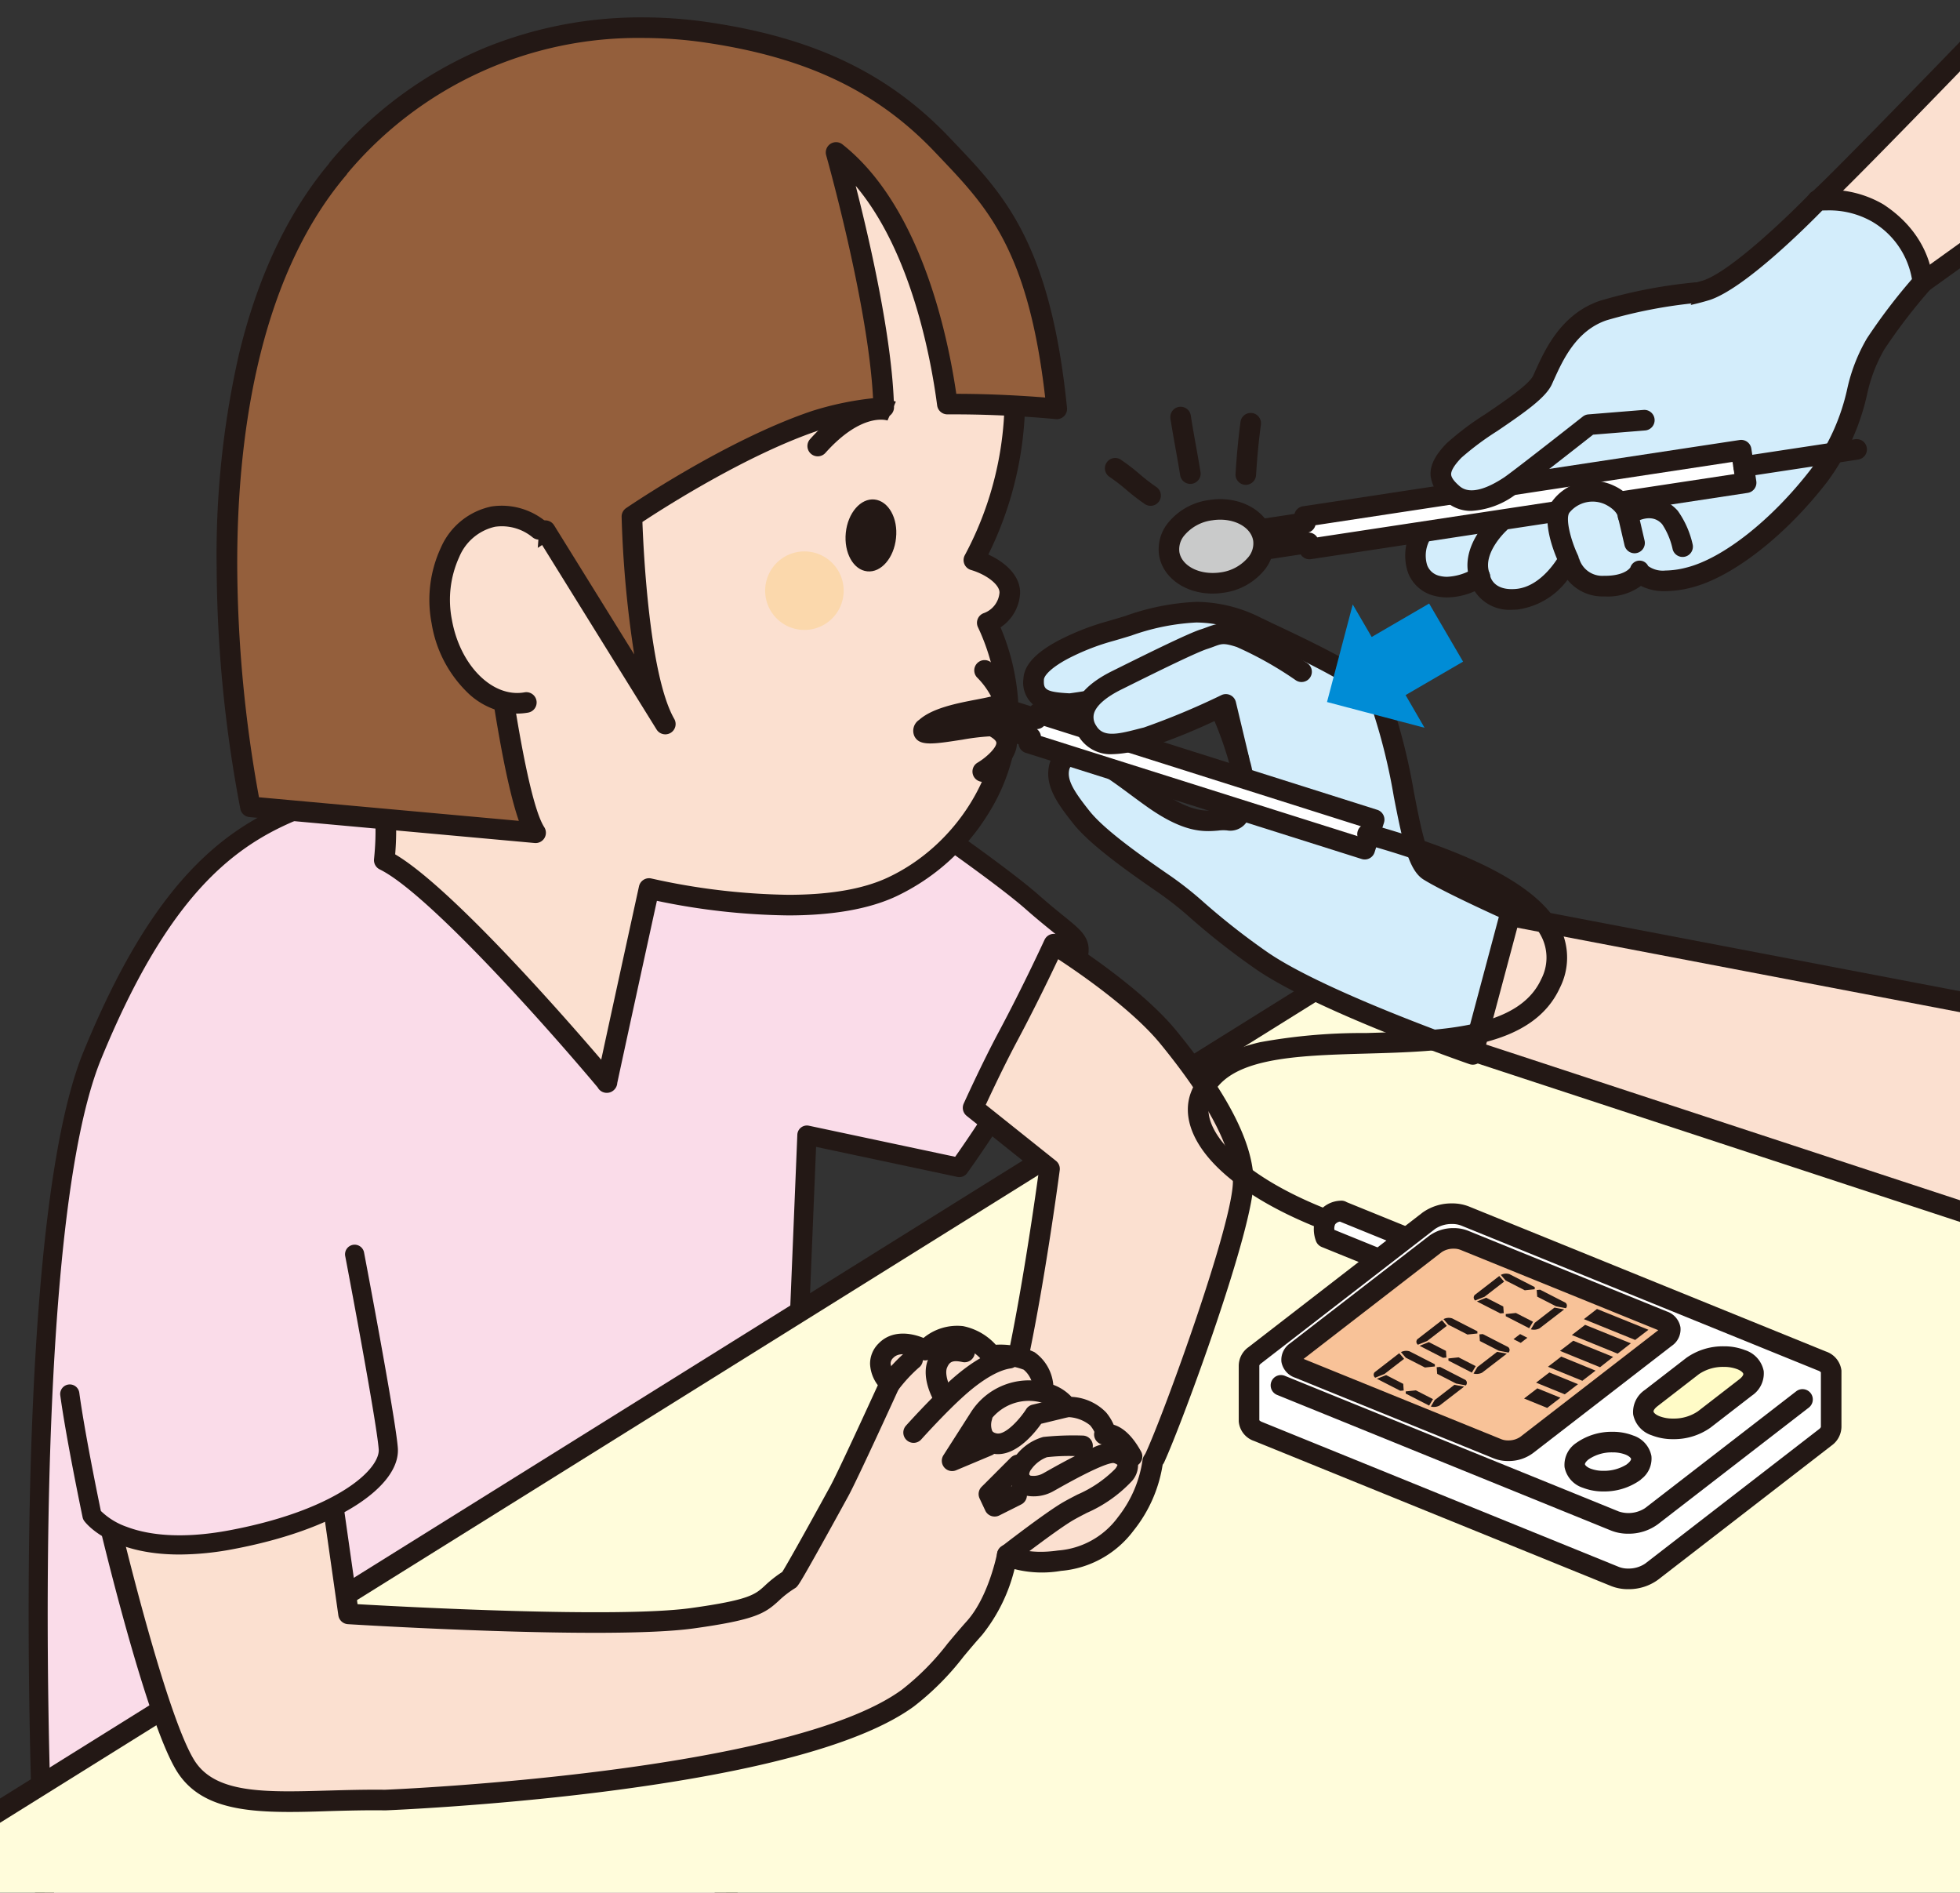 <svg id="img_62" xmlns="http://www.w3.org/2000/svg" xmlns:xlink="http://www.w3.org/1999/xlink" width="236.86" height="228.667" viewBox="0 0 236.86 228.667">
  <rect x="0" y="0" width="236.86" height="228.667" fill="#333333" stroke="none"/>
  <defs>
    <clipPath id="clip-path">
      <rect id="長方形_2429" data-name="長方形 2429" width="236.86" height="228.667" fill="none"/>
    </clipPath>
    <clipPath id="clip-path-2">
      <path id="パス_19260" data-name="パス 19260" d="M80.925,33.153c-3.147.484-5.381,2.812-5.028,5.233.372,2.421,3.2,3.985,6.35,3.5s5.381-2.812,5.028-5.233c-.317-2.123-2.57-3.594-5.233-3.594a7.509,7.509,0,0,0-1.117.074" transform="translate(-75.86 -33.06)" fill="none"/>
    </clipPath>
    <radialGradient id="radial-gradient" cx="0.065" cy="0.36" r="0.377" gradientTransform="matrix(0.913, 0, 0, -1, -10.081, 52.724)" gradientUnits="objectBoundingBox">
      <stop offset="0" stop-color="#fff"/>
      <stop offset="1" stop-color="#c9caca"/>
    </radialGradient>
  </defs>
  <g id="グループ_3509" data-name="グループ 3509">
    <g id="グループ_3502" data-name="グループ 3502" clip-path="url(#clip-path)">
      <path id="パス_19208" data-name="パス 19208" d="M3.933,196.96C2.723,185.974-.331,108.4,9.035,85.625,20.748,57.1,32.33,56.52,44.192,52.5c11.862-4,52.418-3.948,52.418-3.948s20.316,13.575,26,18.584,6.592,4.246,4.879,8.361c-4.711,11.4-13.686,23.7-13.686,23.7l-18.416-3.91L92.83,157.372s3.091,27.932-19.236,40.37-67.446,19.515-69.68-.8" transform="translate(2.137 41.855)" fill="#fadce9"/>
      <path id="パス_19209" data-name="パス 19209" d="M27.972,211.577c-14.836,0-23.544-4.909-24.525-13.826a1.16,1.16,0,0,1,0-.2c-.648-6.184-1.649-28.123-1.4-51.169.226-20.831,1.555-48.239,6.6-60.516C13.48,74.1,18.553,66.24,24.613,61.137,30,56.6,35.453,54.916,40.721,53.29c1.241-.383,2.524-.779,3.783-1.206,4.916-1.659,15.019-2.835,30.028-3.495,11.376-.5,21.551-.514,22.674-.514h.09a1.159,1.159,0,0,1,.642.2c.832.556,20.445,13.675,26.118,18.678,1.2,1.058,2.187,1.858,2.98,2.5,1.627,1.317,2.522,2.043,2.9,3.108.425,1.205,0,2.393-.7,4.067-4.708,11.39-13.729,23.818-13.82,23.942a1.159,1.159,0,0,1-1.177.451L97.166,97.391l-2.491,60.628A51.684,51.684,0,0,1,93.4,173.842,42.975,42.975,0,0,1,87.673,187.5a36.173,36.173,0,0,1-12.831,11.935c-12.827,7.146-32.1,12.138-46.866,12.139ZM5.774,197.7c.489,3.845,2.744,6.783,6.706,8.737,3.8,1.872,9.01,2.821,15.491,2.821h0c14.412,0,33.22-4.873,45.738-11.846,8.942-4.982,14.8-13.067,17.409-24.032a49.944,49.944,0,0,0,1.238-15.2,1.166,1.166,0,0,1-.006-.174l2.551-62.083a1.159,1.159,0,0,1,1.4-1.086l17.674,3.753c1.844-2.608,9.1-13.143,13.117-22.856.515-1.238.786-2.027.652-2.408-.158-.448-.959-1.1-2.172-2.078-.81-.656-1.818-1.472-3.055-2.563-5.189-4.576-23.072-16.611-25.581-18.294-3.8.006-40.668.165-51.7,3.887-1.288.437-2.586.837-3.842,1.225-10.474,3.233-20.366,6.287-30.613,31.244-4.91,11.938-6.207,39.033-6.431,59.66-.252,23.232.767,45.288,1.408,51.108A1.16,1.16,0,0,1,5.774,197.7Z" transform="translate(1.454 41.172)" fill="#231815"/>
      <path id="パス_19210" data-name="パス 19210" d="M369.059,120.112,177.951,61.12-11.22,179.1v78.432H363.473Z" transform="translate(-9.673 52.692)" fill="#fffcdb"/>
      <path id="パス_19211" data-name="パス 19211" d="M178.686,60.61a1.243,1.243,0,0,1,.367.055L370.16,119.657a1.244,1.244,0,0,1,.876,1.239L365.45,258.32a1.244,1.244,0,0,1-1.243,1.193H-10.486a1.244,1.244,0,0,1-1.244-1.244V179.837a1.244,1.244,0,0,1,.586-1.056L178.027,60.8A1.244,1.244,0,0,1,178.686,60.61Zm189.826,61.142L178.861,63.21-9.242,180.527v76.5H363.013Z" transform="translate(-10.407 51.958)" fill="#231815"/>
      <path id="パス_19212" data-name="パス 19212" d="M166.474,98.886,93.74,75l3.817-16,73.758,14.078" transform="translate(80.814 50.864)" fill="#fbe0d0"/>
      <path id="パス_19213" data-name="パス 19213" d="M167.208,100.865a1.242,1.242,0,0,1-.388-.062L94.086,76.911a1.244,1.244,0,0,1-.822-1.471l3.817-16a1.244,1.244,0,0,1,1.443-.933L172.283,72.59a1.244,1.244,0,1,1-.466,2.444L99.226,61.179,95.95,74.9,167.6,98.439a1.244,1.244,0,0,1-.388,2.426Z" transform="translate(80.08 50.13)" fill="#231815"/>
      <path id="パス_19214" data-name="パス 19214" d="M94.325,41.657c2.2,1.136,13.612,6.052,14.6,8.659,3.035,7.988,3.389,19.068,5.94,20.651s9.906,4.879,9.906,4.879l-4.618,17.3S101.494,86.683,94.4,81.655c-7.076-5.028-7.672-6.424-11.545-9.087s-8.119-5.7-10-8.063-3.035-4.059-2.719-5.866c.372-2.123,2.663-1.75,2.663-1.75,2.663.54,5.661,3.184,8.9,5.456,5.363,3.743,7.188,2.216,8.957,2.514s2.309-3.2,1.452-6.536-3.445-9.925-4.488-10.6c-1.024-.67-13.8,3.147-16.293,3.035-2.477-.13-4.357-.354-4.246-2.961.13-2.607,6.387-4.99,8.9-5.7,6.108-1.695,11.024-4.171,18.342-.428" transform="translate(57.828 34.242)" fill="#d3edfb"/>
      <path id="パス_19215" data-name="パス 19215" d="M87.491,39.209a17.483,17.483,0,0,1,7.941,2,1.244,1.244,0,0,1,.2.082c.371.192,1.044.509,1.9.911,7.6,3.58,12.47,6.236,13.294,8.413a73.227,73.227,0,0,1,2.959,11.656c.433,2.211.842,4.3,1.3,5.867.588,2.018,1.048,2.432,1.175,2.511,2.451,1.521,9.686,4.768,9.759,4.8a1.244,1.244,0,0,1,.693,1.456l-4.618,17.3a1.244,1.244,0,0,1-1.609.855c-.769-.266-18.908-6.578-26.065-11.65a87.57,87.57,0,0,1-7.583-5.95,39.958,39.958,0,0,0-3.948-3.127c-4.19-2.881-8.334-5.882-10.268-8.314s-3.385-4.487-2.97-6.855a3.323,3.323,0,0,1,3.5-2.8,3.845,3.845,0,0,1,.59.041l.048.009c2.324.471,4.7,2.227,7.206,4.085.7.521,1.433,1.06,2.162,1.572,2.988,2.086,4.658,2.353,5.779,2.353.348,0,.674-.028.989-.054s.614-.052.929-.052a4.547,4.547,0,0,1,.7.05c.352-.382.769-2.365.094-4.991a44.6,44.6,0,0,0-3.876-9.737,65.643,65.643,0,0,0-7.433,1.52,54.178,54.178,0,0,1-8.153,1.593c-.06,0-.116,0-.17,0a8.9,8.9,0,0,1-3.611-.691,3.494,3.494,0,0,1-1.821-3.566c.082-1.634,1.46-3.137,4.214-4.606a30.75,30.75,0,0,1,5.592-2.236c.853-.237,1.692-.492,2.5-.738A29.077,29.077,0,0,1,87.491,39.209ZM94.685,43.6a1.245,1.245,0,0,1-.192-.079,15.159,15.159,0,0,0-7-1.82,27.224,27.224,0,0,0-7.883,1.586c-.826.251-1.68.511-2.558.754a28.018,28.018,0,0,0-5.092,2.036c-2.1,1.121-2.876,2.061-2.9,2.526-.048,1.131.079,1.5,3.069,1.656h.049a59.235,59.235,0,0,0,7.581-1.527c4.188-.989,6.824-1.59,8.131-1.59a2.049,2.049,0,0,1,1.148.282c.311.2,1.06.681,2.783,4.866a55.042,55.042,0,0,1,2.229,6.46c.618,2.406.693,5.542-.534,7.124a2.4,2.4,0,0,1-1.917.984,2.5,2.5,0,0,1-.413-.035,4.748,4.748,0,0,0-1.057.019c-.35.03-.746.063-1.2.063-1.485,0-3.646-.319-7.205-2.8-.758-.531-1.5-1.08-2.216-1.61-2.265-1.677-4.406-3.261-6.18-3.638a1.82,1.82,0,0,0-.183-.009c-.917,0-1,.486-1.048.746-.215,1.229.662,2.606,2.467,4.876,1.731,2.176,5.7,5.041,9.731,7.812a42.516,42.516,0,0,1,4.168,3.3,85.361,85.361,0,0,0,7.392,5.8c5.814,4.12,19.887,9.338,24.178,10.88l4-14.978c-2.1-.958-7.032-3.244-9.088-4.52-1.783-1.106-2.5-4.359-3.6-10.014a71.394,71.394,0,0,0-2.843-11.252c-.038-.1-.485-1.036-4.581-3.317-2.528-1.408-5.489-2.8-7.448-3.727C95.718,44.1,95.1,43.806,94.685,43.6Z" transform="translate(57.094 33.508)" fill="#231815"/>
      <path id="パス_19216" data-name="パス 19216" d="M65.869,121.164c3.184-7.523,6.517-32.754,6.517-32.754L63.15,81.036s2.141-4.748,4.227-8.64c3.091-5.791,5.53-11.135,5.53-11.135s9.348,5.754,13.854,11.266,8.864,12.029,9.031,17.225c.168,5.177-8.528,28.919-10.688,33.592" transform="translate(54.442 52.813)" fill="#fbe0d0"/>
      <path id="パス_19217" data-name="パス 19217" d="M85.837,125.321a1.245,1.245,0,0,1-1.128-1.766c2.367-5.121,10.729-28.253,10.574-33.03-.129-3.989-3.073-9.532-8.751-16.477-3.392-4.149-9.742-8.52-12.364-10.238-.918,1.948-2.787,5.836-4.96,9.906C67.7,76.539,66.135,79.856,65.42,81.4L73.9,88.171a1.244,1.244,0,0,1,.457,1.135c-.137,1.037-3.392,25.486-6.605,33.076a1.244,1.244,0,0,1-2.291-.97c2.792-6.6,5.773-27.637,6.336-31.738l-8.685-6.934a1.244,1.244,0,0,1-.358-1.484c.022-.048,2.183-4.832,4.264-8.716,3.035-5.686,5.471-11.011,5.5-11.064a1.244,1.244,0,0,1,1.784-.543c.389.239,9.579,5.928,14.165,11.538,6.117,7.482,9.163,13.361,9.311,17.972.18,5.548-8.621,29.435-10.8,34.154A1.244,1.244,0,0,1,85.837,125.321Z" transform="translate(53.708 52.079)" fill="#231815"/>
      <path id="パス_19218" data-name="パス 19218" d="M55.375,127.9c1.527-7.132,5.1-23.444,5.1-23.444s18.993,4.618,29.31-.168c8.882-4.115,14.673-13.575,14.04-22.606a27.044,27.044,0,0,0-2.477-9.329,4.133,4.133,0,0,0,2.719-3.575c.075-1.806-2.141-3.352-4.339-4A41.681,41.681,0,0,0,64.871,3.415c-23-1.024-42.531,12.178-43.927,49.178-1.341,35.343,9.273,31.488,7.542,48.433,7.523,3.687,26.907,26.852,26.907,26.852" transform="translate(17.955 2.897)" fill="#fbe0d0"/>
      <path id="パス_19219" data-name="パス 19219" d="M56.109,129.875a1.244,1.244,0,0,1-1.1-.656c-6.721-8-20.662-23.558-26.34-26.341a1.244,1.244,0,0,1-.69-1.244c.7-6.874-.718-10.155-2.516-14.31-2.59-5.983-5.813-13.429-5.031-34.044.646-17.1,5.143-30.16,13.368-38.809A35.88,35.88,0,0,1,47.182,5.606,44.888,44.888,0,0,1,63.166,2.851c.82,0,1.66.019,2.5.056a42.926,42.926,0,0,1,36.55,61.927c2.131.97,3.921,2.647,3.835,4.727a5.273,5.273,0,0,1-2.361,4.075,27.641,27.641,0,0,1,2.116,8.69,23.608,23.608,0,0,1-3.635,13.889,26.235,26.235,0,0,1-11.123,9.934c-3.27,1.517-7.65,2.287-13.018,2.287a81.289,81.289,0,0,1-15.867-1.761c-.85,3.88-3.506,16.022-4.79,22.012a1.241,1.241,0,0,1-.362.805l-.019.019A1.243,1.243,0,0,1,56.109,129.875ZM30.534,101.059c6.721,3.957,20.195,19.324,24.9,24.811,1.682-7.789,4.534-20.8,4.566-20.949a1.244,1.244,0,0,1,1.509-.942,80.48,80.48,0,0,0,16.521,1.969c5,0,9.031-.692,11.971-2.056,8.319-3.854,13.922-12.85,13.323-21.391a25.54,25.54,0,0,0-2.365-8.894,1.244,1.244,0,0,1,.67-1.678,2.879,2.879,0,0,0,1.936-2.477c.039-.939-1.509-2.177-3.45-2.753a1.244,1.244,0,0,1-.742-1.781A40.437,40.437,0,0,0,65.55,5.392c-.8-.036-1.6-.054-2.384-.054-24.782,0-39.075,17.06-40.244,48.036-.761,20.051,2.338,27.21,4.828,32.962C29.545,90.485,31.105,94.089,30.534,101.059Z" transform="translate(17.221 2.163)" fill="#231815"/>
      <path id="パス_19220" data-name="パス 19220" d="M53.8,32.972a1.244,1.244,0,0,1-.926-2.074c2.36-2.636,4.754-4.218,7.115-4.7a5.606,5.606,0,0,1,3.255.168l-1.01,2.274.028.012c-.03-.012-3.054-1.1-7.534,3.908A1.241,1.241,0,0,1,53.8,32.972Z" transform="translate(45.018 22.162)" fill="#231815"/>
      <path id="パス_19221" data-name="パス 19221" d="M49.662,40.307a4.744,4.744,0,1,0,4.953-4.525,4.745,4.745,0,0,0-4.953,4.525" transform="translate(42.81 30.844)" fill="#fbd8ac"/>
      <path id="パス_19222" data-name="パス 19222" d="M28.157,18.8C41.862,2.679,59.888.444,72.829,2.381c12.942,1.918,21.451,6.294,28.4,13.631,6.07,6.406,11.75,11.769,13.78,31.842,0,0-6.089-.633-13.221-.577-.894-6.8-3.966-22.923-13.444-30.408,0,0,5.475,19.273,5.754,30.8a39.236,39.236,0,0,0-8.324,1.639c-10.242,3.464-22.1,11.564-22.1,11.564s.447,18.77,4.022,25.045L53.2,62.564l-7.169,4.674s2.961,27.131,6,31.823L17.562,95.933S6.464,44.372,28.195,18.8" transform="translate(12.697 1.548)" fill="#945f3c"/>
      <path id="パス_19223" data-name="パス 19223" d="M65.7,1.286a54.567,54.567,0,0,1,8.049.6C86.5,3.775,95.484,8.095,102.864,15.89l.6.628c5.92,6.227,11.512,12.108,13.518,31.944a1.244,1.244,0,0,1-1.366,1.362c-.055-.006-5.606-.574-12.194-.574-.3,0-.6,0-.9,0a1.244,1.244,0,0,1-1.233-1.082c-.747-5.682-3.119-18.557-9.843-26.527,1.639,6.406,4.429,18.428,4.63,26.726a1.244,1.244,0,0,1-1.114,1.267,37.414,37.414,0,0,0-8.052,1.579c-8.719,2.949-18.778,9.411-21.239,11.037.123,3.393.831,18.5,3.838,23.779A1.244,1.244,0,0,1,67.367,87.3L53.55,65.035,48.088,68.6c.9,7.987,3.437,27,5.72,30.524a1.244,1.244,0,0,1-1.157,1.915L18.183,97.906a1.244,1.244,0,0,1-1.1-.977A158.841,158.841,0,0,1,14.219,67.7a109.2,109.2,0,0,1,2.67-25.608c2.247-9.4,5.914-17.176,10.9-23.13a1.244,1.244,0,0,1,.152-.224A48.8,48.8,0,0,1,46.568,4.987,49.841,49.841,0,0,1,65.7,1.286Zm48.643,45.928c-2.031-17.778-6.979-22.981-12.684-28.981l-.6-.631C94.086,10.237,85.55,6.149,73.381,4.346A52.077,52.077,0,0,0,65.7,3.774,45.809,45.809,0,0,0,30.024,20.128a1.243,1.243,0,0,1-.148.217C18.9,33.262,16.655,53.219,16.707,67.686a159.085,159.085,0,0,0,2.627,27.826l31.406,2.85c-.774-2.2-1.912-6.639-3.342-16.052-1.111-7.311-1.859-14.136-1.867-14.2a1.244,1.244,0,0,1,.557-1.177l7.169-4.674a1.244,1.244,0,0,1,1.736.386L64.68,78.256a132.188,132.188,0,0,1-1.522-16.622,1.244,1.244,0,0,1,.542-1.057c.49-.335,12.121-8.237,22.406-11.715A37.235,37.235,0,0,1,93.542,47.3c-.578-11.339-5.611-29.169-5.664-29.353a1.244,1.244,0,0,1,1.968-1.316c9.379,7.408,12.684,22.8,13.756,30.137C108.172,46.77,112.233,47.043,114.341,47.214Z" transform="translate(11.963 0.814)" fill="#231815"/>
      <path id="パス_19224" data-name="パス 19224" d="M38.985,56.02c-4.544.8-9.106-3.575-10.2-9.776S30.475,34.363,35,33.563a7.085,7.085,0,0,1,5.549,1.546" transform="translate(24.606 28.855)" fill="#fbe0d0"/>
      <path id="パス_19225" data-name="パス 19225" d="M38.625,58.092a8.935,8.935,0,0,1-6.16-2.7,14.964,14.964,0,0,1-4.175-8.195A14.955,14.955,0,0,1,29.4,38.063a8.569,8.569,0,0,1,6.118-4.992,8.36,8.36,0,0,1,6.523,1.783,1.244,1.244,0,0,1-1.514,1.974,5.83,5.83,0,0,0-4.58-1.307,6.156,6.156,0,0,0-4.314,3.638,12.458,12.458,0,0,0-.893,7.6c.977,5.514,4.908,9.447,8.764,8.768a1.244,1.244,0,1,1,.432,2.45A7.548,7.548,0,0,1,38.625,58.092Z" transform="translate(23.871 28.123)" fill="#231815"/>
      <path id="パス_19226" data-name="パス 19226" d="M60.975,37.071c-.242,2.4-1.806,4.208-3.482,4.022-1.676-.168-2.83-2.253-2.588-4.655s1.806-4.208,3.482-4.022,2.849,2.253,2.588,4.655" transform="translate(47.306 27.935)" fill="#231815"/>
      <path id="パス_19227" data-name="パス 19227" d="M64.19,48.025l5.028,1.583-.223.689,40.594,12.83,1.136-3.575L70.13,46.7l-.2.67L64.9,45.79" transform="translate(55.339 39.476)" fill="#fff"/>
      <path id="パス_19228" data-name="パス 19228" d="M110.323,65.1a1.243,1.243,0,0,1-.375-.058L69.354,52.217a1.244,1.244,0,0,1-.859-1.03l-3.944-1.242a1.244,1.244,0,0,1,.329-2.43,1.244,1.244,0,0,1,1.126-2.178l3.954,1.245a1.244,1.244,0,0,1,1.28-.332L111.834,59.1a1.244,1.244,0,0,1,.81,1.563l-1.136,3.575A1.245,1.245,0,0,1,110.323,65.1ZM71.186,50.187,109.513,62.3l.383-1.2L71.563,48.962a1.244,1.244,0,0,1-.859.388,1.244,1.244,0,0,1,.483.836Z" transform="translate(54.604 38.742)" fill="#231815"/>
      <path id="パス_19229" data-name="パス 19229" d="M88.018,78.589l11.229,4.562-1.9,3.184L86.118,81.773s-1.08-2.849,1.9-3.2" transform="translate(74.079 67.736)" fill="#fff"/>
      <path id="パス_19230" data-name="パス 19230" d="M88.751,78.06a1.244,1.244,0,0,1,.653.185l11.044,4.487a1.244,1.244,0,0,1,.6,1.79l-1.9,3.184a1.244,1.244,0,0,1-1.537.515L86.384,83.659a1.244,1.244,0,0,1-.695-.712,4.081,4.081,0,0,1,.191-3.316A3.453,3.453,0,0,1,88.6,78.069,1.247,1.247,0,0,1,88.751,78.06Zm9.418,6.432-9.59-3.9a.9.9,0,0,0-.572.327,1.148,1.148,0,0,0-.091.674l9.644,3.918Z" transform="translate(73.345 67.002)" fill="#231815"/>
      <path id="パス_19231" data-name="パス 19231" d="M151.411,97.8h0a1.542,1.542,0,0,0-1.1-1.248L107.167,79.03a4.9,4.9,0,0,0-4.395.577l-21,16.238a1.553,1.553,0,0,0-.708,1.266h0V103.8h0a1.533,1.533,0,0,0,1.1,1.266L125.3,122.585a4.9,4.9,0,0,0,4.395-.577l21-16.238a1.583,1.583,0,0,0,.708-1.285h0Z" transform="translate(69.882 67.89)" fill="#fff"/>
      <path id="パス_19232" data-name="パス 19232" d="M106.324,78.239h0a5.471,5.471,0,0,1,2.048.374l43.143,17.521.015.006a2.77,2.77,0,0,1,1.856,2.3q0,.046,0,.092V105.2a2.83,2.83,0,0,1-1.188,2.289l-21.007,16.24a5.994,5.994,0,0,1-3.578,1.119,5.471,5.471,0,0,1-2.048-.374L82.425,106.949l-.015-.006a2.725,2.725,0,0,1-1.859-2.367q0-.023,0-.046V97.868A2.778,2.778,0,0,1,81.738,95.6l21.007-16.24A5.994,5.994,0,0,1,106.324,78.239Zm44.246,20.2L107.433,80.917a2.978,2.978,0,0,0-1.109-.19,3.554,3.554,0,0,0-2.052.6L83.263,97.563a.708.708,0,0,0-.225.245q0,.018,0,.037v6.595a.94.94,0,0,0,.332.207l43.136,17.519a2.979,2.979,0,0,0,1.109.19,3.554,3.554,0,0,0,2.052-.6l21.009-16.241a.659.659,0,0,0,.225-.258c0-.014,0-.028,0-.043V98.642A.917.917,0,0,0,150.57,98.436Z" transform="translate(69.148 67.156)" fill="#231815"/>
      <path id="パス_19233" data-name="パス 19233" d="M108.7,105.765,84.714,96.027c-1.061-.428-1.192-1.341-.317-2.011l16.8-12.979a3.862,3.862,0,0,1,3.519-.447L128.7,90.329c1.061.428,1.192,1.341.317,2.011l-16.8,12.979a3.862,3.862,0,0,1-3.519.447" transform="translate(72.262 69.273)" fill="#f8c298"/>
      <path id="パス_19234" data-name="パス 19234" d="M110.722,107.981a4.614,4.614,0,0,1-1.765-.331L84.98,97.913A2.475,2.475,0,0,1,83.329,96a2.415,2.415,0,0,1,1.046-2.238l16.792-12.976a4.912,4.912,0,0,1,2.99-.944,4.614,4.614,0,0,1,1.764.331L129.9,89.91a2.475,2.475,0,0,1,1.651,1.914,2.415,2.415,0,0,1-1.046,2.238l-16.792,12.976A4.912,4.912,0,0,1,110.722,107.981ZM86.007,95.645l23.893,9.7.015.006a2.149,2.149,0,0,0,.807.14,2.519,2.519,0,0,0,1.46-.417l16.69-12.9-23.893-9.7-.015-.006a2.149,2.149,0,0,0-.807-.14,2.519,2.519,0,0,0-1.46.417Z" transform="translate(71.527 68.539)" fill="#231815"/>
      <path id="パス_19235" data-name="パス 19235" d="M106.412,100.266a6.774,6.774,0,0,1-2.5-.448,3.268,3.268,0,0,1-2.205-2.481,3.172,3.172,0,0,1,1.385-2.914,7.4,7.4,0,0,1,4.407-1.364,6.772,6.772,0,0,1,2.5.448,3.268,3.268,0,0,1,2.205,2.481,3.106,3.106,0,0,1-1.217,2.778,1.245,1.245,0,0,1-.155.141A7.484,7.484,0,0,1,106.412,100.266Zm1.087-4.72a4.926,4.926,0,0,0-2.881.842c-.352.273-.46.511-.447.6s.205.33.669.517a4.279,4.279,0,0,0,1.572.268,5.147,5.147,0,0,0,2.784-.759,1.244,1.244,0,0,1,.1-.083c.352-.273.46-.511.447-.6s-.205-.33-.669-.517A4.277,4.277,0,0,0,107.5,95.546Z" transform="translate(87.366 79.931)" fill="#231815"/>
      <path id="パス_19236" data-name="パス 19236" d="M119.02,91.743c1.471-1.136,1.229-2.644-.54-3.352a6.606,6.606,0,0,0-5.866.763l-5.009,3.873c-1.471,1.136-1.229,2.644.54,3.352a6.606,6.606,0,0,0,5.866-.763Z" transform="translate(91.938 75.884)" fill="#fffbc7"/>
      <path id="パス_19237" data-name="パス 19237" d="M117.112,87.511h0a6.929,6.929,0,0,1,2.568.461,3.33,3.33,0,0,1,2.255,2.526,3.226,3.226,0,0,1-1.421,2.964l-5.008,3.873a7.624,7.624,0,0,1-4.525,1.394,6.928,6.928,0,0,1-2.568-.461,3.33,3.33,0,0,1-2.255-2.526,3.226,3.226,0,0,1,1.421-2.964l5.008-3.873A7.623,7.623,0,0,1,117.112,87.511Zm-6.13,8.729a5.154,5.154,0,0,0,3-.874l5.008-3.873c.353-.273.5-.529.478-.652-.014-.1-.182-.346-.719-.561a4.438,4.438,0,0,0-1.64-.281h0a5.152,5.152,0,0,0-3,.874L109.1,94.746c-.353.273-.5.529-.478.652.014.1.182.346.719.561A4.438,4.438,0,0,0,110.982,96.24Z" transform="translate(91.204 75.15)" fill="#231815"/>
      <path id="パス_19238" data-name="パス 19238" d="M95.312,89.646l-2.29-1.173-.577-.67a1.358,1.358,0,0,1,1.043-.093l3.054,1.564v.261l-1.229.13Zm-2.5-1.024-2.365,1.825-1.117.447a.444.444,0,0,1-.056-.67l2.961-2.29.577.67Zm-2.16,1.955,2.067,1.061.056.8-.41.037-2.83-1.452Zm6.108-.95.41-.037,3.054,1.564a.444.444,0,0,1,.056.67L99.111,91.6l-2.29-1.173Zm-.912,4.637-2.83-1.452v-.261l1.229-.13,2.067,1.061Zm4.227-2.29L97.1,94.264a1.453,1.453,0,0,1-1.043.112l.466-.782,2.383-1.843Z" transform="translate(76.858 75.56)" fill="#231815"/>
      <path id="パス_19239" data-name="パス 19239" d="M98.063,87.506l-2.29-1.173-.577-.67a1.358,1.358,0,0,1,1.043-.093l3.054,1.564v.261l-1.229.13Zm-2.477-1.024-2.365,1.825-1.117.447a.444.444,0,0,1-.056-.67l2.961-2.29.577.67Zm-2.16,1.955L95.494,89.5l.056.8-.41.037-2.83-1.452Zm6.108-.931.41-.037L103,89.033a.444.444,0,0,1,.056.67l-1.173-.223-2.29-1.173Zm-.912,4.618-2.83-1.452v-.261l1.229-.13,2.067,1.061Zm4.227-2.29-2.979,2.29a1.453,1.453,0,0,1-1.043.112l.466-.782,2.384-1.843,1.173.223Z" transform="translate(79.246 73.715)" fill="#231815"/>
      <path id="パス_19240" data-name="パス 19240" d="M99.9,87.007l-.8.614-.875-.447.8-.615Z" transform="translate(84.676 74.624)" fill="#231815"/>
      <path id="パス_19241" data-name="パス 19241" d="M101.783,84.636l-2.29-1.173-.577-.67a1.358,1.358,0,0,1,1.043-.093l3.054,1.564v.261l-1.229.13Zm-2.477-1.024-2.365,1.825-1.117.447a.444.444,0,0,1-.056-.67l2.961-2.29.577.67Zm-2.16,1.937,2.067,1.061.056.8-.41.037L96.029,86Zm6.108-.931.41-.037,3.054,1.564a.444.444,0,0,1,.056.67l-1.173-.223-2.29-1.173Zm-.912,4.618-2.83-1.452v-.261l1.229-.13,2.067,1.061-.466.782Zm4.227-2.272-2.979,2.29a1.453,1.453,0,0,1-1.043.112l.466-.782L105.4,86.74l1.173.223Z" transform="translate(82.454 71.241)" fill="#231815"/>
      <path id="パス_19242" data-name="パス 19242" d="M108.991,88.673l-6.2-2.514,1.583-1.229,6.219,2.514Z" transform="translate(88.616 73.219)" fill="#231815"/>
      <path id="パス_19243" data-name="パス 19243" d="M107.54,89.442l-5.53-2.253,1.6-1.229,5.53,2.235Z" transform="translate(87.944 74.107)" fill="#231815"/>
      <path id="パス_19244" data-name="パス 19244" d="M106.081,90.193l-4.841-1.974,1.6-1.229,4.823,1.955Z" transform="translate(87.28 74.995)" fill="#231815"/>
      <path id="パス_19245" data-name="パス 19245" d="M104.613,90.943l-4.153-1.695,1.6-1.229,4.153,1.695Z" transform="translate(86.607 75.883)" fill="#231815"/>
      <path id="パス_19246" data-name="パス 19246" d="M103.154,91.694,99.69,90.279l1.6-1.229,3.464,1.415Z" transform="translate(85.943 76.771)" fill="#231815"/>
      <path id="パス_19247" data-name="パス 19247" d="M101.7,92.445,98.91,91.309l1.6-1.229,2.793,1.136Z" transform="translate(85.271 77.659)" fill="#231815"/>
      <path id="パス_19248" data-name="パス 19248" d="M125.818,108.541a5.493,5.493,0,0,1-2.063-.379L83.406,91.777a1.244,1.244,0,1,1,.936-2.305l40.352,16.387a3.685,3.685,0,0,0,3.162-.406l18.271-14.118a1.244,1.244,0,1,1,1.521,1.969l-18.267,14.115A5.934,5.934,0,0,1,125.818,108.541Z" transform="translate(70.941 76.761)" fill="#231815"/>
      <path id="パス_19249" data-name="パス 19249" d="M89.125,56.277l-1.583-6.629s-7.318,3.445-9.627,4c-2.309.54-5.642,1.825-7.15-.857s.912-4.73,3.575-6.052,8.845-4.413,10.54-4.972c1.695-.54,1.937-1.024,4.357-.242S96.686,45.7,96.686,45.7" transform="translate(60.607 35.45)" fill="#d3edfb"/>
      <path id="パス_19250" data-name="パス 19250" d="M89.857,58.256a1.244,1.244,0,0,1-1.209-.955l-1.23-5.15a73.037,73.037,0,0,1-8.478,3.445c-.274.064-.557.137-.857.215a13.435,13.435,0,0,1-3.832.6,4.522,4.522,0,0,1-4.282-5.7c.5-1.633,2.033-3.094,4.549-4.343l.533-.265c4.111-2.043,8.625-4.265,10.17-4.774l.012,0c.292-.093.537-.185.774-.273,1.258-.469,2.08-.7,4.343.032,2.559.827,7.55,4.181,7.761,4.323a1.244,1.244,0,0,1-1.391,2.063,43.276,43.276,0,0,0-7.136-4.019c-1.55-.5-1.819-.4-2.709-.069-.251.094-.536.2-.883.311-1.514.5-7.133,3.294-9.836,4.637l-.534.265c-1.828.908-2.992,1.919-3.278,2.847a1.767,1.767,0,0,0,.234,1.481c.8,1.417,2.449,1.111,4.878.482.314-.081.611-.158.9-.227a88.916,88.916,0,0,0,9.381-3.918,1.244,1.244,0,0,1,1.74.837l1.583,6.629a1.245,1.245,0,0,1-1.211,1.533Z" transform="translate(59.874 34.716)" fill="#231815"/>
      <path id="パス_19251" data-name="パス 19251" d="M67.282,43.48s3.426,3.482,1.62,4.227c-1.378.577-6.666.931-8.677,2.719-2.03,1.788,7.169-.633,8.175-.112,4.208,2.179-1.3,5.419-1.3,5.419" transform="translate(51.669 37.484)" fill="#fbe0d0"/>
      <path id="パス_19252" data-name="パス 19252" d="M67.831,57.711a1.244,1.244,0,0,1-.632-2.317c1.086-.643,2.29-1.806,2.273-2.4-.006-.219-.3-.506-.793-.78a27.577,27.577,0,0,0-3.305.4c-3.592.555-5.231.809-5.82-.45a1.582,1.582,0,0,1,.582-1.938c1.617-1.438,4.585-2.008,6.969-2.466.647-.124,1.31-.252,1.732-.365a9.523,9.523,0,0,0-1.709-2.31A1.244,1.244,0,0,1,68.9,43.341c.855.869,2.807,3.074,2.459,4.776a2,2,0,0,1-1.252,1.473,5.382,5.382,0,0,1-.717.23,1.633,1.633,0,0,1,.312.122c1.822.943,2.231,2.144,2.254,2.986.064,2.392-2.9,4.259-3.5,4.61A1.238,1.238,0,0,1,67.831,57.711Z" transform="translate(50.935 36.751)" fill="#231815"/>
      <path id="パス_19253" data-name="パス 19253" d="M93.655,102.6a1.241,1.241,0,0,1-.455-.087c-5.587-2.2-10.005-4.9-12.778-7.809-2.814-2.956-3.8-6.036-2.788-8.674,1.165-3.039,3.89-5.013,8.333-6.033a68.664,68.664,0,0,1,12.789-1.109c9.076-.257,18.462-.523,21.2-6.52a5.622,5.622,0,0,0,.124-4.929c-1.909-4.1-9.126-7.927-21.45-11.382a1.244,1.244,0,1,1,.672-2.4c13.239,3.712,20.773,7.875,23.033,12.727a8.079,8.079,0,0,1-.114,7.01c-1.541,3.379-4.68,5.581-9.6,6.734-4.133.969-9.044,1.109-13.793,1.243-8.705.247-16.927.48-18.869,5.548-.652,1.692.153,3.846,2.267,6.066,2.524,2.652,6.634,5.144,11.886,7.209a1.244,1.244,0,0,1-.455,2.4Z" transform="translate(66.3 45.923)" fill="#231815"/>
      <path id="パス_19254" data-name="パス 19254" d="M138.34,1.91s-20.129,20.856-20.39,20.651l12.7,9.925,25.362-18.211" transform="translate(101.686 1.647)" fill="#fbe0d0"/>
      <path id="パス_19255" data-name="パス 19255" d="M131.384,34.464a1.242,1.242,0,0,1-.766-.264l-12.7-9.925,0,0a1.245,1.245,0,0,1,.178-2.073c1.387-1.152,12.972-13.05,20.085-20.419a1.244,1.244,0,1,1,1.79,1.728c-.05.052-5.093,5.276-10.1,10.407-2.944,3.016-5.3,5.411-7.007,7.118-.938.939-1.687,1.679-2.231,2.2l10.786,8.429L156.02,14a1.244,1.244,0,0,1,1.451,2.021L132.109,34.23A1.242,1.242,0,0,1,131.384,34.464Z" transform="translate(100.951 0.913)" fill="#231815"/>
      <path id="パス_19256" data-name="パス 19256" d="M111.008,37S94.6,50.2,92.834,52.918s-1.08,5.922,1.546,6.648,5.27-1.061,5.27-1.061.466,3.035,4.45,2.7,6.294-4.786,6.294-4.786a4.171,4.171,0,0,0,4.19,3.2c3.575.056,4.376-1.713,4.376-1.713s1.21,1.862,5.921.689,10.875-6.015,15.735-12.309,4.171-11.824,6.853-15.921a67.744,67.744,0,0,1,5.679-7.411s0-4.879-5.419-8.417c-3.017-1.974-7.262-1.508-7.262-1.508s-9.031,9.385-13.426,10.837c-4.413,1.471-8.808.819-12.42,3.147-6.331,4.059-3.575,10-3.575,10" transform="translate(79.187 11.194)" fill="#d3edfb"/>
      <path id="パス_19257" data-name="パス 19257" d="M142.329,12.474a12.928,12.928,0,0,1,6.815,1.759c5.914,3.861,5.982,9.231,5.982,9.458a1.244,1.244,0,0,1-.321.834,67.1,67.1,0,0,0-5.561,7.258,18.791,18.791,0,0,0-2.069,5.418,27.649,27.649,0,0,1-4.84,10.582C137.3,54.3,130.856,59.309,125.915,60.539a13.046,13.046,0,0,1-3.115.425,6.258,6.258,0,0,1-2.956-.634,6.764,6.764,0,0,1-4.363,1.272H115.3a5.44,5.44,0,0,1-4.325-2.008,9.017,9.017,0,0,1-6.035,3.587c-.238.02-.474.03-.7.03a4.994,4.994,0,0,1-4.479-2.238,8.5,8.5,0,0,1-3.325.747,6.19,6.19,0,0,1-1.65-.219,4.525,4.525,0,0,1-3.1-2.819,6.427,6.427,0,0,1,.841-5.706C94.2,50.4,106.94,40.014,110.3,37.293a9.637,9.637,0,0,1-.355-3.084c.108-2.109,1.017-5.123,4.733-7.505,2.371-1.527,5.025-1.893,7.592-2.247a28.057,28.057,0,0,0,5.106-1.033c3.366-1.112,10.47-7.971,12.923-10.52a1.244,1.244,0,0,1,.761-.374A12.482,12.482,0,0,1,142.329,12.474ZM152.6,23.261a10.02,10.02,0,0,0-4.818-6.945,10.454,10.454,0,0,0-5.454-1.354c-.221,0-.413.005-.567.012-1.857,1.9-9.383,9.418-13.6,10.81a29.98,29.98,0,0,1-5.551,1.137c-2.4.331-4.676.644-6.586,1.875-5.307,3.4-3.21,8.232-3.118,8.436a1.242,1.242,0,0,1-.62,1.655c-6.3,5.081-16.484,13.607-17.679,15.444a3.955,3.955,0,0,0-.6,3.468,2.068,2.068,0,0,0,1.434,1.3,3.7,3.7,0,0,0,.987.129,6.739,6.739,0,0,0,3.258-1.024,1.246,1.246,0,0,1,1.21-.116,1.209,1.209,0,0,1,.712.952c.061.307.457,1.679,2.625,1.679.158,0,.323-.007.493-.021,3.238-.272,5.275-4.083,5.3-4.122a1.245,1.245,0,0,1,2.322.326,2.913,2.913,0,0,0,2.99,2.208h.145c2.291,0,2.978-.849,3.087-1.009a1.176,1.176,0,0,1,1.032-.825,1.146,1.146,0,0,1,1.117.65,3.048,3.048,0,0,0,2.082.546,10.585,10.585,0,0,0,2.514-.351c4.431-1.1,10.339-5.759,15.051-11.862a25.554,25.554,0,0,0,4.41-9.72,20.879,20.879,0,0,1,2.387-6.122A69.19,69.19,0,0,1,152.6,23.261Z" transform="translate(78.454 10.46)" fill="#231815"/>
      <path id="パス_19258" data-name="パス 19258" d="M88.246,37.217l.112.745L80.5,39.154l.372,2.439L88.731,40.4l.112.745,52.772-8.007-.6-3.929Z" transform="translate(69.4 25.182)" fill="#fff"/>
      <path id="パス_19259" data-name="パス 19259" d="M81.6,43.571a1.244,1.244,0,0,1-1.228-1.056L80,40.075a1.244,1.244,0,0,1,1.043-1.418l6.729-1.02a1.244,1.244,0,0,1,1.017-.916l52.772-8.007a1.244,1.244,0,0,1,1.417,1.043l.6,3.929a1.244,1.244,0,0,1-1.043,1.416L89.763,43.11a1.244,1.244,0,0,1-1.243-.573l-6.727,1.02A1.254,1.254,0,0,1,81.6,43.571Zm7.86-3.68a1.244,1.244,0,0,1,1.056.587l50.411-7.649-.223-1.469L90.3,39.01a1.245,1.245,0,0,1-.861.882Z" transform="translate(68.666 24.448)" fill="#231815"/>
    </g>
    <g id="グループ_3503" data-name="グループ 3503" transform="translate(141.26 61.561)" clip-path="url(#clip-path-2)">
      <rect id="長方形_2430" data-name="長方形 2430" width="14.934" height="13.631" transform="matrix(0.901, -0.433, 0.433, 0.901, -3.941, 1.726)" fill="url(#radial-gradient)"/>
    </g>
    <g id="グループ_3504" data-name="グループ 3504" clip-path="url(#clip-path)">
      <path id="パス_19261" data-name="パス 19261" d="M82.789,32.543c3.322,0,6.034,1.96,6.45,4.661a5.059,5.059,0,0,1-1,3.777,7.669,7.669,0,0,1-5.075,2.875,8.818,8.818,0,0,1-1.286.1c-3.337,0-6.06-1.958-6.475-4.656a5.059,5.059,0,0,1,1-3.777,7.669,7.669,0,0,1,5.075-2.875A8.672,8.672,0,0,1,82.789,32.543Zm-.911,8.921A6.324,6.324,0,0,0,82.8,41.4,5.249,5.249,0,0,0,86.237,39.5a2.593,2.593,0,0,0,.543-1.921c-.227-1.479-1.906-2.552-3.991-2.552a6.2,6.2,0,0,0-.94.073A5.255,5.255,0,0,0,78.4,37a2.593,2.593,0,0,0-.543,1.921C78.089,40.393,79.778,41.464,81.878,41.464Z" transform="translate(64.665 27.761)" fill="#231815"/>
    </g>
    <path id="線_997" data-name="線 997" d="M.733,4.045A1.244,1.244,0,0,1,.548,1.571L14.2-.5a1.244,1.244,0,1,1,.373,2.46L.92,4.031A1.254,1.254,0,0,1,.733,4.045Z" transform="translate(209.982 53.565)" fill="#231815"/>
    <g id="グループ_3505" data-name="グループ 3505" clip-path="url(#clip-path)">
      <path id="パス_19262" data-name="パス 19262" d="M96.893,42.426a1.244,1.244,0,0,1-1.164-.805c-1.511-4.007,2.541-7.724,2.714-7.88a1.244,1.244,0,0,1,1.667,1.847c-.077.071-2.957,2.759-2.054,5.156a1.245,1.245,0,0,1-1.164,1.683Z" transform="translate(81.944 28.517)" fill="#231815"/>
      <path id="パス_19263" data-name="パス 19263" d="M102.411,40.132s-2.141-4.506-.968-6.331a4.832,4.832,0,0,1,6-1.434c2.011,1.024,2.141,2.328,2.141,2.328s3.017-2.03,5.084.354a10.353,10.353,0,0,1,1.527,3.538" transform="translate(87.152 27.482)" fill="#d3edfb"/>
      <path id="パス_19264" data-name="パス 19264" d="M103.141,42.115a1.244,1.244,0,0,1-1.124-.71c-.407-.857-2.364-5.247-.891-7.538A6.035,6.035,0,0,1,108.737,32a5.832,5.832,0,0,1,2.152,1.762,4.716,4.716,0,0,1,5.444,1.211,11.2,11.2,0,0,1,1.8,4.073,1.244,1.244,0,0,1-2.424.559,8.79,8.79,0,0,0-1.255-3c-1.289-1.486-3.237-.275-3.455-.132a1.243,1.243,0,0,1-1.276.128,1.145,1.145,0,0,1-.65-1.008c-.045-.146-.3-.779-1.468-1.375a3.611,3.611,0,0,0-4.385,1c-.471.733.173,3.289,1.045,5.125a1.245,1.245,0,0,1-1.123,1.778Z" transform="translate(86.422 26.742)" fill="#231815"/>
    </g>
    <path id="線_998" data-name="線 998" d="M1.534,5.423A1.244,1.244,0,0,1,.323,4.461l-.8-3.445A1.244,1.244,0,1,1,1.946.453l.8,3.445A1.245,1.245,0,0,1,1.534,5.423Z" transform="translate(195.997 61.423)" fill="#231815"/>
    <g id="グループ_3506" data-name="グループ 3506" clip-path="url(#clip-path)">
      <path id="パス_19265" data-name="パス 19265" d="M124.315,18.99a59.39,59.39,0,0,0-11.191,2.16c-4.525,1.546-6.238,6.033-7.337,8.4-1.1,2.346-8.51,6.257-10.689,8.51s-2.03,3.612-.13,5.251c2.253,1.937,5.6-.13,6.871-.968,1.266-.857,9.59-7.411,9.59-7.411l6.666-.54" transform="translate(80.61 16.371)" fill="#d3edfb"/>
      <path id="パス_19266" data-name="パス 19266" d="M97.931,46.088a4.536,4.536,0,0,1-3.04-1.1A4.707,4.707,0,0,1,93,41.789c-.055-1.225.543-2.416,1.941-3.861a34.3,34.3,0,0,1,4.725-3.554c2.207-1.5,5.229-3.545,5.732-4.619.082-.176.169-.368.261-.571,1.166-2.572,3.117-6.877,7.8-8.477a59.88,59.88,0,0,1,11.479-2.222,1.244,1.244,0,0,1,.229,2.477,58.5,58.5,0,0,0-10.9,2.1c-3.666,1.252-5.274,4.8-6.339,7.15-.1.21-.185.409-.272.6-.739,1.579-3.089,3.253-6.59,5.626a34.263,34.263,0,0,0-4.332,3.224c-1.054,1.09-1.258,1.7-1.244,2.02.017.374.354.84,1.032,1.425,1.352,1.162,3.664.066,5.367-1.06.987-.67,6.65-5.1,9.512-7.354a1.244,1.244,0,0,1,.669-.263l6.666-.54a1.244,1.244,0,0,1,.2,2.48l-6.292.51c-1.517,1.193-8.2,6.443-9.367,7.232l-.01.007A9.9,9.9,0,0,1,97.931,46.088Z" transform="translate(79.876 15.637)" fill="#231815"/>
    </g>
    <path id="パス_19267" data-name="パス 19267" d="M89.23,39.272,86.12,51.059l11.787,3.11-2.29-3.948,6.946-4.041-4.1-7.02L91.52,43.2Z" transform="translate(74.245 33.76)" fill="#008cd6"/>
    <g id="グループ_3507" data-name="グループ 3507" clip-path="url(#clip-path)">
      <path id="パス_19268" data-name="パス 19268" d="M133.252,101.845a15.714,15.714,0,0,1-3.259,7.56,11.033,11.033,0,0,1-8.007,4.45c-4.45.633-6.313-.689-6.313-.689s-1.043,5.568-3.966,8.826-4.841,6.145-8.063,8.473c-14.375,10.446-63.163,12.309-63.163,12.309-11.117-.149-20.446,1.788-24.133-4.19-3.687-6-9.329-29.924-9.329-29.924s6.517-.354,13.91-1.061a28.045,28.045,0,0,0,12.681-4.581l2.458,17.262s31.339,1.937,41.544.521,7.933-2.29,11.731-4.674c.186-.112,3.147-5.419,6.033-10.689,1.117-2.048,6.108-13,6.108-13s-2.235-2.16-.484-3.966c1.732-1.806,4.73-.074,4.73-.074s2.086-2.086,4.376-1.676a6.157,6.157,0,0,1,3.613,2.29s3.128-.2,4.581.689a4.169,4.169,0,0,1,1.676,3.743c.13.075,2.216.633,2.775,1.806,0,0,2.7,0,3.892,1.452,1.173,1.452.763,1.881.763,1.881s1.527-.633,3.333,2.644" transform="translate(6.052 74.72)" fill="#fbe0d0"/>
      <path id="パス_19269" data-name="パス 19269" d="M29.689,144.934c-6.042,0-11.044-.716-13.664-4.963-3.75-6.1-9.249-29.307-9.481-30.292a1.244,1.244,0,0,1,1.143-1.528c.065,0,6.579-.361,13.859-1.058a26.885,26.885,0,0,0,12.064-4.346,1.244,1.244,0,0,1,1.967.828l2.315,16.255c5.448.314,31.343,1.711,40.284.471,7.051-.978,7.762-1.63,8.939-2.71a14.565,14.565,0,0,1,2.1-1.654c.487-.767,2.425-4.184,5.809-10.364.919-1.685,4.617-9.746,5.742-12.2a4.613,4.613,0,0,1-.94-2.553,3.429,3.429,0,0,1,1.02-2.475c1.587-1.655,3.893-1.317,5.439-.68a6.374,6.374,0,0,1,4.779-1.429,7.281,7.281,0,0,1,3.955,2.25,9.742,9.742,0,0,1,4.672.894,5.41,5.41,0,0,1,2.28,3.946,5.752,5.752,0,0,1,2.2,1.455,6.256,6.256,0,0,1,4.17,1.87,5.923,5.923,0,0,1,.925,1.5c.92.268,2.121,1.077,3.3,3.216a1.244,1.244,0,1,1-2.179,1.2c-1.033-1.874-1.783-2.035-1.9-2.049a1.244,1.244,0,0,1-1.549-1.5,3.679,3.679,0,0,0-.525-.8,4.474,4.474,0,0,0-2.924-.99,1.244,1.244,0,0,1-1.123-.709c-.076-.16-.413-.587-1.888-1.1a2.076,2.076,0,0,1-.381-.159,1.244,1.244,0,0,1-.579-1.42,3.148,3.148,0,0,0-1.131-2.343,8.639,8.639,0,0,0-3.849-.507,1.246,1.246,0,0,1-1.1-.526,4.949,4.949,0,0,0-2.814-1.781c-1.336-.239-2.821.882-3.281,1.334a1.25,1.25,0,0,1-1.5.194c-.017-.01-2.2-1.2-3.21-.142a.935.935,0,0,0-.323.708,2.743,2.743,0,0,0,.774,1.5,1.244,1.244,0,0,1,.267,1.41c-.2.449-5.022,11.014-6.148,13.077-1.54,2.812-2.973,5.4-4.037,7.293-2.013,3.579-2.1,3.655-2.437,3.86a12.01,12.01,0,0,0-1.932,1.5c-1.661,1.524-2.792,2.3-10.28,3.342-10.21,1.416-40.507-.433-41.791-.512a1.244,1.244,0,0,1-1.155-1.066l-2.187-15.361a29.547,29.547,0,0,1-11.6,3.743c-5.255.5-10.114.83-12.47.977,1.279,5.235,5.8,23.193,8.831,28.119,2.513,4.075,8.521,3.906,16.126,3.692,2.221-.062,4.517-.127,6.931-.1,1.465-.059,48.689-2.072,62.448-12.071a30.773,30.773,0,0,0,5.559-5.606c.724-.864,1.472-1.758,2.309-2.691,2.65-2.954,3.66-8.173,3.67-8.226a1.243,1.243,0,0,1,.761-.95,1.2,1.2,0,0,1,1.171.157c.15.088,1.8,1,5.428.48a9.88,9.88,0,0,0,7.242-4.034,14.434,14.434,0,0,0,2.963-6.887,1.244,1.244,0,1,1,2.472.284,16.89,16.89,0,0,1-3.554,8.232,12.214,12.214,0,0,1-8.772,4.868,13.5,13.5,0,0,1-5.614-.214,20.5,20.5,0,0,1-3.914,7.951c-.809.9-1.543,1.778-2.253,2.627a33.128,33.128,0,0,1-6.007,6.024c-6.13,4.455-18.763,7.92-37.544,10.3-13.887,1.758-26.177,2.241-26.3,2.246H41.2c-2.375-.032-4.655.032-6.861.094C32.739,144.891,31.182,144.934,29.689,144.934Z" transform="translate(5.318 73.986)" fill="#231815"/>
      <path id="パス_19270" data-name="パス 19270" d="M60.024,99.083A1.244,1.244,0,0,1,59.1,97.01c.124-.138,3.056-3.412,5.522-5.6,2.523-2.235,4.8-3.507,6.779-3.783a1.244,1.244,0,1,1,.344,2.464c-1.44.2-3.384,1.331-5.474,3.181-2.355,2.086-5.287,5.358-5.316,5.391A1.241,1.241,0,0,1,60.024,99.083Z" transform="translate(50.38 75.243)" fill="#231815"/>
      <path id="パス_19271" data-name="パス 19271" d="M62.524,100.662a1.244,1.244,0,0,1-1.049-1.914l3.312-5.181a8.322,8.322,0,0,1,8.958-3.639,1.244,1.244,0,0,1-.47,2.443A5.794,5.794,0,0,0,66.949,94.8q-.021.038-.044.074l-1.184,1.852.623-.261a1.244,1.244,0,1,1,.963,2.294l-4.3,1.806A1.242,1.242,0,0,1,62.524,100.662Z" transform="translate(52.536 77.073)" fill="#231815"/>
      <path id="パス_19272" data-name="パス 19272" d="M62.31,95.042a1.244,1.244,0,0,1-1.079-.622c-.167-.29-1.608-2.892-.7-5.005.816-1.9,2.384-2.609,4.662-2.121a1.244,1.244,0,1,1-.521,2.433c-1.227-.263-1.564-.005-1.855.672-.331.769.251,2.23.568,2.778a1.244,1.244,0,0,1-1.076,1.866Z" transform="translate(51.634 74.834)" fill="#231815"/>
      <path id="パス_19273" data-name="パス 19273" d="M58.493,93.112a1.244,1.244,0,0,1-.986-2,20.446,20.446,0,0,1,2.959-3.161,1.244,1.244,0,1,1,1.493,1.99,18.229,18.229,0,0,0-2.478,2.686A1.242,1.242,0,0,1,58.493,93.112Z" transform="translate(49.061 75.312)" fill="#231815"/>
      <path id="パス_19274" data-name="パス 19274" d="M66.46,97.713a3.241,3.241,0,0,1-.652-.066,3.17,3.17,0,0,1-2.188-1.481,4.464,4.464,0,0,1-.278-3.307,1.244,1.244,0,0,1,2.38.725,2.021,2.021,0,0,0,.041,1.317c.037.061.135.225.545.308,1.075.22,2.847-1.8,3.558-2.926a1.244,1.244,0,0,1,.76-.546l3.761-.912a1.244,1.244,0,0,1,.587,2.418l-3.291.8C70.914,95.132,68.846,97.713,66.46,97.713Z" transform="translate(54.142 77.976)" fill="#231815"/>
    </g>
    <path id="パス_19275" data-name="パス 19275" d="M65.6,102.027a1.244,1.244,0,0,1-1.127-.716l-.689-1.471a1.244,1.244,0,0,1,.247-1.407l3.538-3.538a1.244,1.244,0,0,1,1.759,1.759L67.583,98.4l.108-.054a1.244,1.244,0,1,1,1.113,2.225L66.159,101.9A1.244,1.244,0,0,1,65.6,102.027Z" transform="translate(54.596 81.201)" fill="#231815"/>
    <g id="グループ_3508" data-name="グループ 3508" clip-path="url(#clip-path)">
      <path id="パス_19276" data-name="パス 19276" d="M66.1,109a1.244,1.244,0,0,1-.764-2.226c.221-.172,5.438-4.221,7.576-5.442.529-.3,1.083-.589,1.67-.892a14.534,14.534,0,0,0,4.524-3.066,1.56,1.56,0,0,0,.32-.522,1.186,1.186,0,0,0-.486-.225c-.325-.02-1.659.241-6.751,3.118-.323.183-.537.3-.662.367a4.857,4.857,0,0,1-3.4.4,2.743,2.743,0,0,1-1.494-4,6.3,6.3,0,0,1,3.827-3.034,35.173,35.173,0,0,1,4.77-.168,1.245,1.245,0,0,1,1.192,1.483,6.071,6.071,0,0,1,2.822-.636,3.219,3.219,0,0,1,2.509,1.791,2.885,2.885,0,0,1-.733,3.011,16.521,16.521,0,0,1-5.3,3.691c-.563.291-1.095.566-1.578.842-1.986,1.135-7.231,5.205-7.284,5.246A1.239,1.239,0,0,1,66.1,109ZM74,95.782a23.743,23.743,0,0,0-3.1.142,4.08,4.08,0,0,0-1.889,1.459,1.122,1.122,0,0,0-.26.6.279.279,0,0,0,.182.175,2.368,2.368,0,0,0,1.462-.26c.081-.041.309-.171.574-.32,1.271-.718,2.368-1.311,3.318-1.791Z" transform="translate(55.622 80.134)" fill="#231815"/>
      <path id="パス_19277" data-name="パス 19277" d="M77.36,35.637a1.238,1.238,0,0,1-.686-.207,25.849,25.849,0,0,1-2.221-1.709,23.612,23.612,0,0,0-2.006-1.55A1.244,1.244,0,1,1,73.821,30.1a25.851,25.851,0,0,1,2.221,1.709,23.618,23.618,0,0,0,2.006,1.55,1.244,1.244,0,0,1-.688,2.281Z" transform="translate(61.682 25.474)" fill="#231815"/>
      <path id="パス_19278" data-name="パス 19278" d="M78.526,35.864A1.244,1.244,0,0,1,77.3,34.817c-.152-.944-.347-2.036-.536-3.093-.228-1.276-.464-2.6-.638-3.732a1.244,1.244,0,1,1,2.459-.377c.169,1.105.4,2.409.628,3.67.191,1.067.388,2.171.544,3.136a1.245,1.245,0,0,1-1.23,1.442Z" transform="translate(65.321 22.603)" fill="#231815"/>
      <path id="パス_19279" data-name="パス 19279" d="M81.585,35.639l-.079,0a1.244,1.244,0,0,1-1.163-1.32c.144-2.29.342-4.347.6-6.289a1.244,1.244,0,0,1,2.466.333c-.254,1.883-.446,3.882-.587,6.113A1.244,1.244,0,0,1,81.585,35.639Z" transform="translate(68.967 22.939)" fill="#231815"/>
      <path id="パス_19280" data-name="パス 19280" d="M38.96,81.4s3.817,20.036,4.059,23.463-6.015,8.547-18.956,10.986c-12.96,2.439-16.852-2.942-16.852-2.942S5.256,103.615,4.53,98.252" transform="translate(3.905 70.176)" fill="#fadce9"/>
      <path id="パス_19281" data-name="パス 19281" d="M18.469,118.324c-8.464,0-11.369-3.855-11.513-4.055a1.159,1.159,0,0,1-.195-.44c-.02-.093-1.972-9.395-2.7-14.738a1.159,1.159,0,0,1,2.3-.311c.641,4.732,2.271,12.667,2.606,14.281a8.482,8.482,0,0,0,3.122,1.917c2.209.842,6.161,1.6,12.443.416,7.324-1.381,11.663-3.46,14.013-4.961,3.063-1.957,4.076-3.765,4-4.805-.235-3.32-4-23.128-4.042-23.327a1.159,1.159,0,1,1,2.276-.434c.156.821,3.833,20.143,4.077,23.6.161,2.274-1.639,4.732-5.066,6.921-3.617,2.311-8.745,4.138-14.831,5.285A35.177,35.177,0,0,1,18.469,118.324Z" transform="translate(3.222 69.492)" fill="#231815"/>
    </g>
  </g>
</svg>
